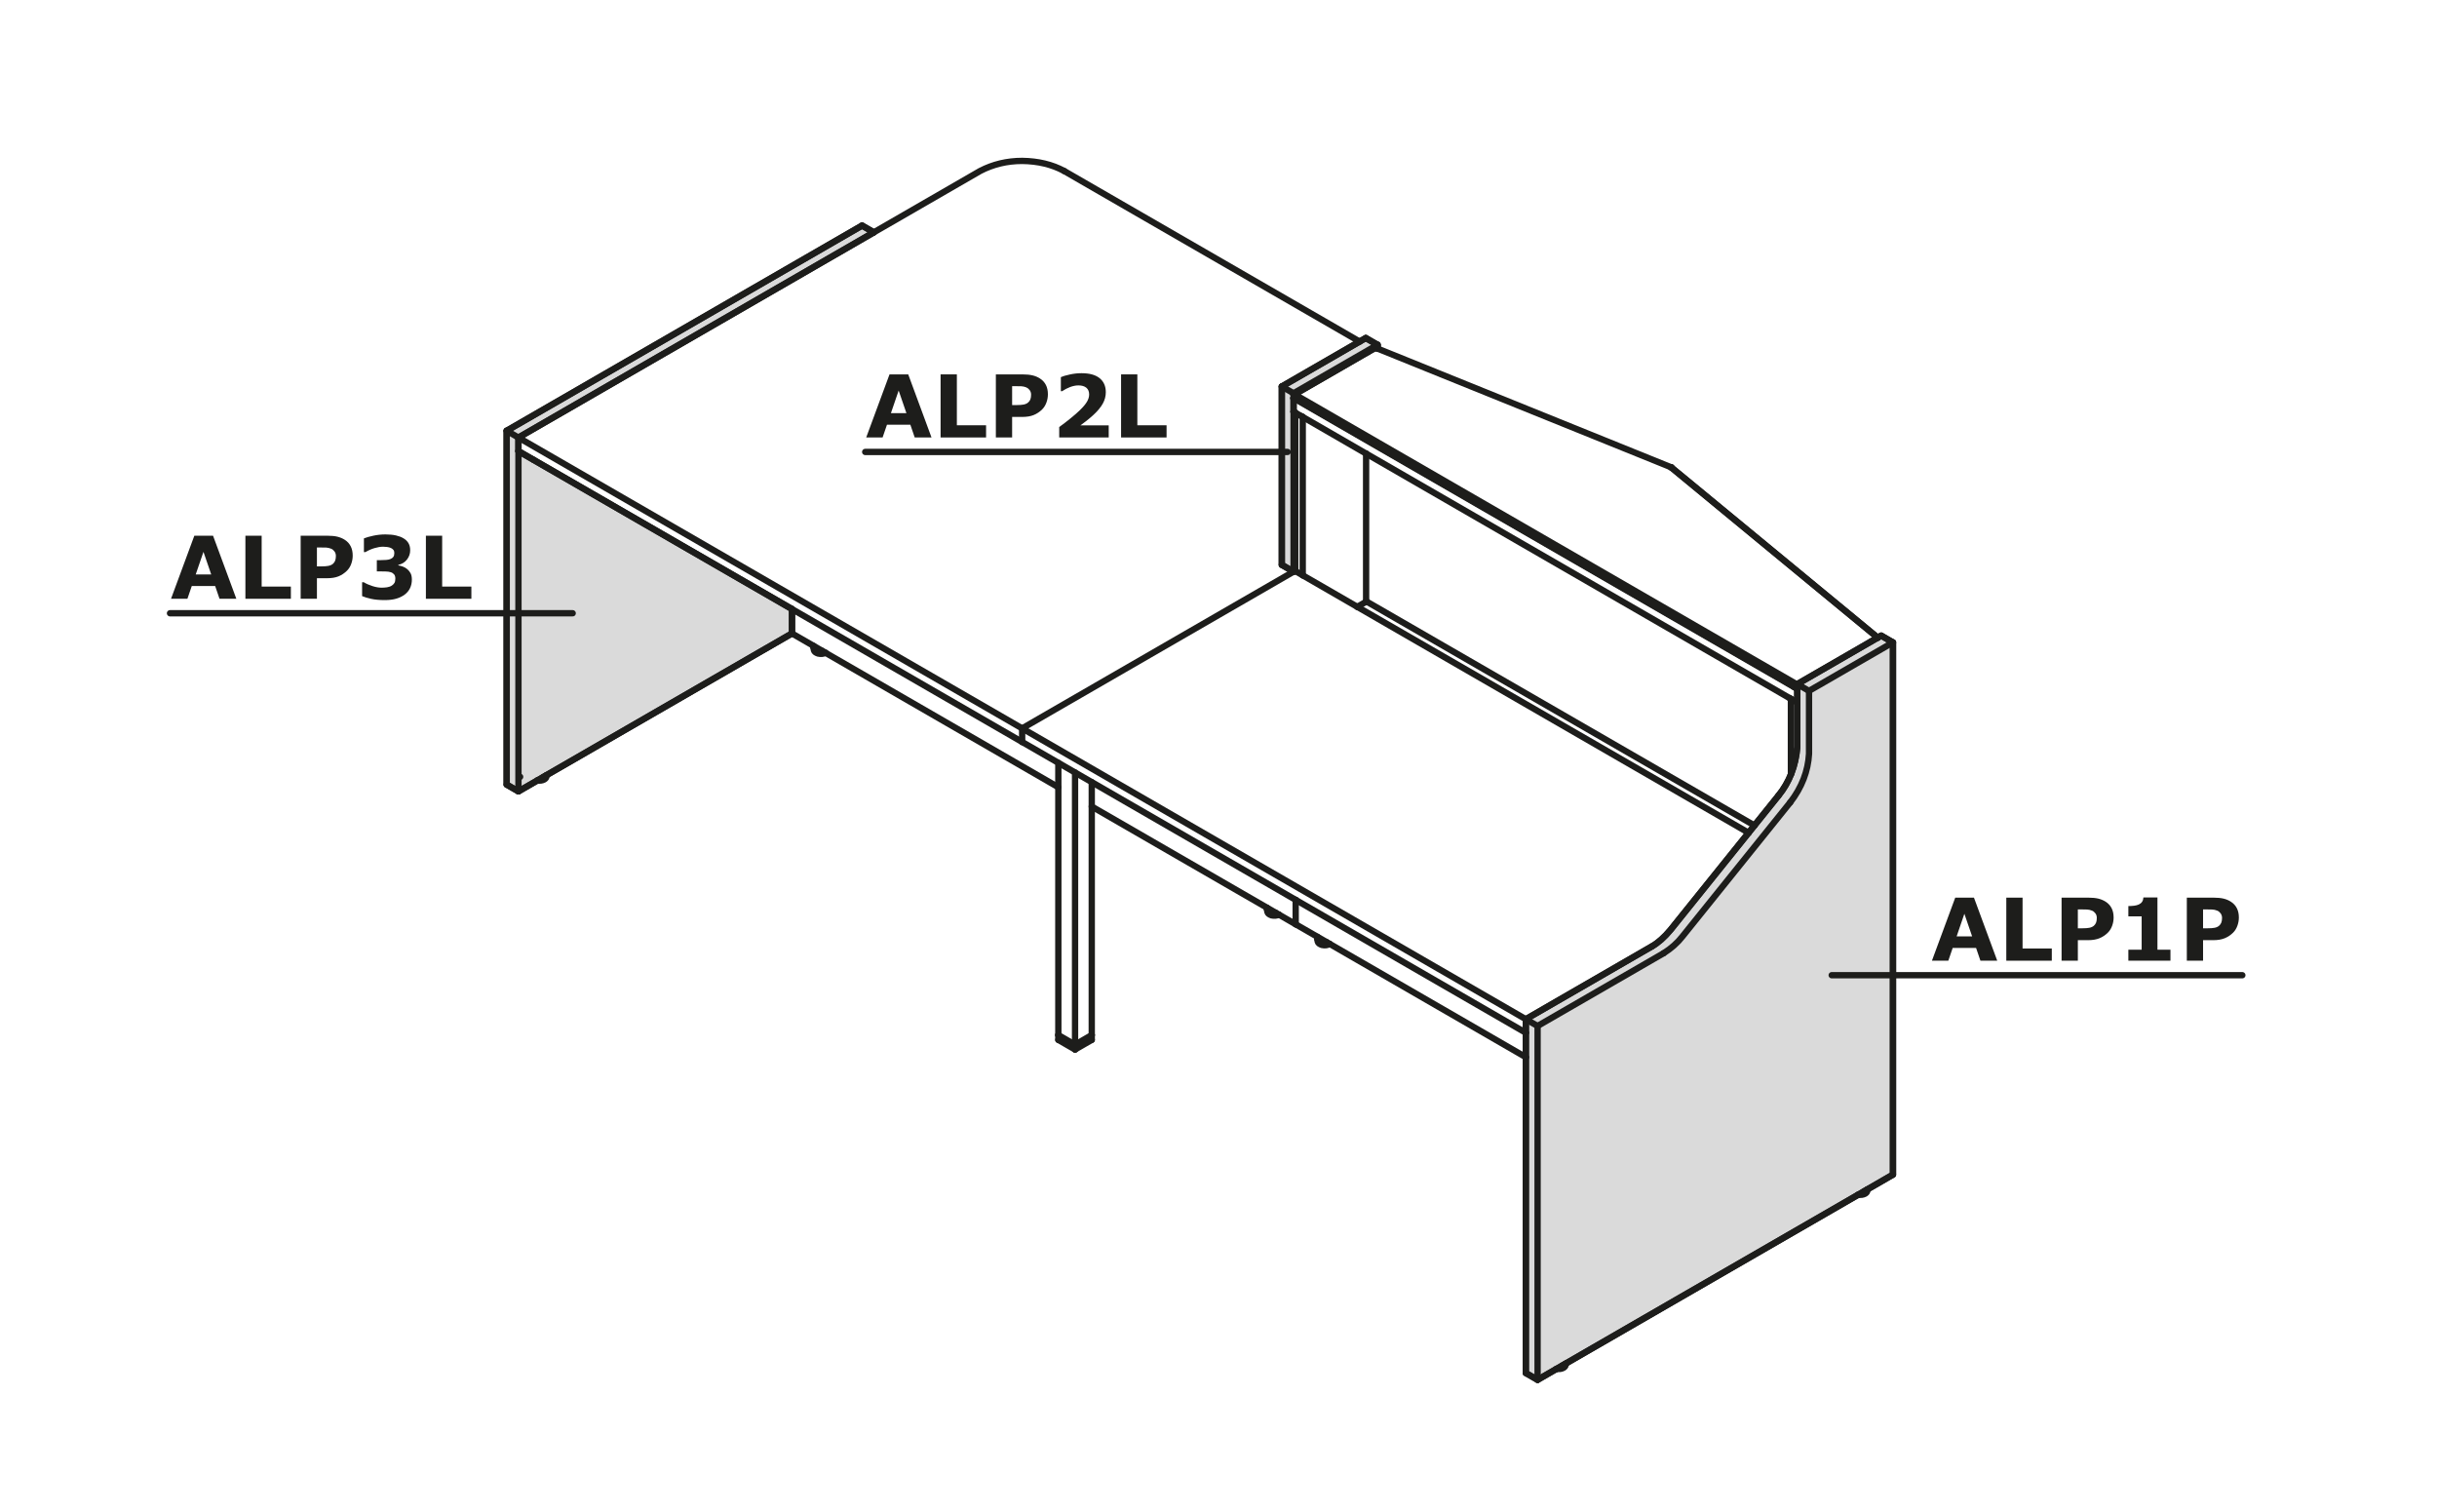 <?xml version="1.0" encoding="UTF-8"?>
<svg xmlns="http://www.w3.org/2000/svg" version="1.1" viewBox="0 0 229.456 142.383">
  <!-- Generator: Adobe Illustrator 28.7.2, SVG Export Plug-In . SVG Version: 1.2.0 Build 154)  -->
  <g>
    <g id="Warstwa_1">
      <path d="M169.222,70.332v-5.923l7.904-4.563,1.106.639v50.105l-33.461,19.32-1.106-.639v-33.313l11.856-6.847c.61-.353,1.203-.877,1.778-1.575l10.167-12.649c1.001-1.218,1.587-2.737,1.756-4.555" style="fill: #dadada; fill-rule: evenodd;"/>
      <path d="M169.222,70.332v-5.923l7.904-4.564,1.107.64v50.106l-33.461,19.319-1.107-.639v-33.314l11.856-6.846c.609-.354,1.202-.877,1.778-1.575l10.167-12.649c1.002-1.219,1.586-2.737,1.756-4.555Z" style="fill: none; stroke: #1d1d1b; stroke-linecap: round; stroke-linejoin: round; stroke-width: .595px;"/>
      <polygon points="121.947 38.848 121.938 53.741 121.796 53.823 120.69 53.181 120.69 36.389 128.596 31.825 129.702 32.463 129.702 32.819 129.502 32.738 121.916 37.117 121.896 37.131 121.856 37.198 121.856 37.45 121.796 37.484 121.796 38.761 121.947 38.848" style="fill: #dadada; fill-rule: evenodd;"/>
      <polygon points="121.947 38.847 121.938 53.741 121.797 53.821 120.69 53.18 120.69 36.388 128.596 31.825 129.702 32.463 129.702 32.818 129.502 32.737 121.916 37.116 121.896 37.13 121.856 37.198 121.856 37.45 121.797 37.482 121.797 38.761 121.947 38.847" style="fill: none; stroke: #1d1d1b; stroke-linecap: round; stroke-linejoin: round; stroke-width: .595px;"/>
      <polygon points="48.814 41.196 48.814 42.473 74.569 57.344 74.569 59.639 48.814 74.509 47.707 73.87 47.707 40.557 81.17 21.238 82.276 21.876 48.814 41.196" style="fill: #dadada; fill-rule: evenodd;"/>
      <polygon points="48.814 41.196 48.814 42.473 74.57 57.343 74.57 59.638 48.814 74.508 47.707 73.87 47.707 40.556 81.169 21.237 82.276 21.875 48.814 41.196" style="fill: none; stroke: #1d1d1b; stroke-linecap: round; stroke-linejoin: round; stroke-width: .595px;"/>
      <line x1="53.921" y1="57.738" x2="16.007" y2="57.738" style="fill: none; stroke: #1d1d1b; stroke-linecap: round; stroke-linejoin: round; stroke-width: .595px;"/>
      <line x1="121.236" y1="42.551" x2="81.464" y2="42.551" style="fill: none; stroke: #1d1d1b; stroke-linecap: round; stroke-linejoin: round; stroke-width: .595px;"/>
      <line x1="172.464" y1="91.816" x2="211.126" y2="91.816" style="fill: none; stroke: #1d1d1b; stroke-linecap: round; stroke-linejoin: round; stroke-width: .595px;"/>
      <line x1="169.203" y1="64.443" x2="169.162" y2="64.509" style="fill: none; stroke: #1d1d1b; stroke-linecap: round; stroke-linejoin: round; stroke-width: .595px;"/>
      <line x1="169.162" y1="64.509" x2="169.222" y2="64.509" style="fill: none; stroke: #1d1d1b; stroke-linecap: round; stroke-linejoin: round; stroke-width: .595px;"/>
      <line x1="169.222" y1="64.476" x2="169.203" y2="64.443" style="fill: none; stroke: #1d1d1b; stroke-linecap: round; stroke-linejoin: round; stroke-width: .595px;"/>
      <line x1="169.203" y1="64.443" x2="169.222" y2="64.431" style="fill: none; stroke: #1d1d1b; stroke-linecap: round; stroke-linejoin: round; stroke-width: .595px;"/>
      <line x1="176.792" y1="60.038" x2="157.326" y2="43.986" style="fill: none; stroke: #1d1d1b; stroke-linecap: round; stroke-linejoin: round; stroke-width: .595px;"/>
      <line x1="157.398" y1="44.036" x2="176.8" y2="60.033" style="fill: none; stroke: #1d1d1b; stroke-linecap: round; stroke-linejoin: round; stroke-width: .595px;"/>
      <line x1="121.856" y1="37.198" x2="121.896" y2="37.13" style="fill: none; stroke: #1d1d1b; stroke-linecap: round; stroke-linejoin: round; stroke-width: .595px;"/>
      <line x1="169.162" y1="64.785" x2="169.222" y2="64.785" style="fill: none; stroke: #1d1d1b; stroke-linecap: round; stroke-linejoin: round; stroke-width: .595px;"/>
      <line x1="176.148" y1="60.4" x2="176.148" y2="60.405" style="fill: none; stroke: #1d1d1b; stroke-linecap: round; stroke-linejoin: round; stroke-width: .595px;"/>
      <line x1="169.222" y1="64.865" x2="169.222" y2="66.142" style="fill: none; stroke: #1d1d1b; stroke-linecap: round; stroke-linejoin: round; stroke-width: .595px;"/>
      <line x1="122.66" y1="39.257" x2="122.66" y2="54.166" style="fill: none; stroke: #1d1d1b; stroke-linecap: round; stroke-linejoin: round; stroke-width: .595px;"/>
      <line x1="96.241" y1="69.855" x2="96.241" y2="68.577" style="fill: none; stroke: #1d1d1b; stroke-linecap: round; stroke-linejoin: round; stroke-width: .595px;"/>
      <line x1="121.947" y1="53.735" x2="121.927" y2="53.745" style="fill: none; stroke: #1d1d1b; stroke-linecap: round; stroke-linejoin: round; stroke-width: .595px;"/>
      <line x1="155.521" y1="89.11" x2="143.664" y2="95.957" style="fill: none; stroke: #1d1d1b; stroke-linecap: round; stroke-linejoin: round; stroke-width: .595px;"/>
      <line x1="143.664" y1="95.957" x2="143.664" y2="97.235" style="fill: none; stroke: #1d1d1b; stroke-linecap: round; stroke-linejoin: round; stroke-width: .595px;"/>
      <line x1="128.626" y1="56.654" x2="128.626" y2="56.609" style="fill: none; stroke: #1d1d1b; stroke-linecap: round; stroke-linejoin: round; stroke-width: .595px;"/>
      <line x1="128.626" y1="56.609" x2="128.626" y2="42.705" style="fill: none; stroke: #1d1d1b; stroke-linecap: round; stroke-linejoin: round; stroke-width: .595px;"/>
      <line x1="178.232" y1="60.484" x2="170.329" y2="65.047" style="fill: none; stroke: #1d1d1b; stroke-linecap: round; stroke-linejoin: round; stroke-width: .595px;"/>
      <path d="M170.329,65.047v5.923c-.091,1.641-.683,3.168-1.777,4.583" style="fill: none; stroke: #1d1d1b; stroke-linecap: round; stroke-linejoin: round; stroke-width: .595px;"/>
      <line x1="178.232" y1="110.59" x2="178.232" y2="60.484" style="fill: none; stroke: #1d1d1b; stroke-linecap: round; stroke-linejoin: round; stroke-width: .595px;"/>
      <path d="M168.552,75.553l-10.146,12.621c-.461.594-1.054,1.121-1.778,1.577" style="fill: none; stroke: #1d1d1b; stroke-linecap: round; stroke-linejoin: round; stroke-width: .595px;"/>
      <line x1="156.628" y1="89.751" x2="144.772" y2="96.596" style="fill: none; stroke: #1d1d1b; stroke-linecap: round; stroke-linejoin: round; stroke-width: .595px;"/>
      <line x1="144.772" y1="96.596" x2="144.772" y2="129.909" style="fill: none; stroke: #1d1d1b; stroke-linecap: round; stroke-linejoin: round; stroke-width: .595px;"/>
      <line x1="170.329" y1="65.047" x2="169.222" y2="64.409" style="fill: none; stroke: #1d1d1b; stroke-linecap: round; stroke-linejoin: round; stroke-width: .595px;"/>
      <line x1="178.232" y1="60.484" x2="177.126" y2="59.845" style="fill: none; stroke: #1d1d1b; stroke-linecap: round; stroke-linejoin: round; stroke-width: .595px;"/>
      <line x1="144.772" y1="129.909" x2="143.664" y2="129.27" style="fill: none; stroke: #1d1d1b; stroke-linecap: round; stroke-linejoin: round; stroke-width: .595px;"/>
      <line x1="121.995" y1="87.02" x2="121.995" y2="84.722" style="fill: none; stroke: #1d1d1b; stroke-linecap: round; stroke-linejoin: round; stroke-width: .595px;"/>
      <line x1="129.702" y1="32.463" x2="121.797" y2="37.026" style="fill: none; stroke: #1d1d1b; stroke-linecap: round; stroke-linejoin: round; stroke-width: .595px;"/>
      <line x1="120.69" y1="53.18" x2="120.69" y2="36.388" style="fill: none; stroke: #1d1d1b; stroke-linecap: round; stroke-linejoin: round; stroke-width: .595px;"/>
      <line x1="121.797" y1="53.821" x2="120.69" y2="53.18" style="fill: none; stroke: #1d1d1b; stroke-linecap: round; stroke-linejoin: round; stroke-width: .595px;"/>
      <line x1="128.596" y1="31.825" x2="129.702" y2="32.463" style="fill: none; stroke: #1d1d1b; stroke-linecap: round; stroke-linejoin: round; stroke-width: .595px;"/>
      <line x1="120.69" y1="36.388" x2="121.797" y2="37.026" style="fill: none; stroke: #1d1d1b; stroke-linecap: round; stroke-linejoin: round; stroke-width: .595px;"/>
      <line x1="82.276" y1="21.875" x2="48.814" y2="41.196" style="fill: none; stroke: #1d1d1b; stroke-linecap: round; stroke-linejoin: round; stroke-width: .595px;"/>
      <line x1="47.707" y1="40.556" x2="81.169" y2="21.237" style="fill: none; stroke: #1d1d1b; stroke-linecap: round; stroke-linejoin: round; stroke-width: .595px;"/>
      <line x1="48.974" y1="73.138" x2="48.97" y2="73.141" style="fill: none; stroke: #1d1d1b; stroke-linecap: round; stroke-linejoin: round; stroke-width: .595px;"/>
      <line x1="48.87" y1="73.197" x2="48.868" y2="73.2" style="fill: none; stroke: #1d1d1b; stroke-linecap: round; stroke-linejoin: round; stroke-width: .595px;"/>
      <line x1="47.707" y1="73.87" x2="47.707" y2="40.556" style="fill: none; stroke: #1d1d1b; stroke-linecap: round; stroke-linejoin: round; stroke-width: .595px;"/>
      <line x1="47.707" y1="73.87" x2="48.814" y2="74.508" style="fill: none; stroke: #1d1d1b; stroke-linecap: round; stroke-linejoin: round; stroke-width: .595px;"/>
      <line x1="82.276" y1="21.875" x2="81.169" y2="21.237" style="fill: none; stroke: #1d1d1b; stroke-linecap: round; stroke-linejoin: round; stroke-width: .595px;"/>
      <line x1="48.814" y1="42.473" x2="48.814" y2="41.196" style="fill: none; stroke: #1d1d1b; stroke-linecap: round; stroke-linejoin: round; stroke-width: .595px;"/>
      <line x1="100.192" y1="16.096" x2="128.014" y2="32.157" style="fill: none; stroke: #1d1d1b; stroke-linecap: round; stroke-linejoin: round; stroke-width: .595px;"/>
      <line x1="74.57" y1="59.638" x2="74.57" y2="57.343" style="fill: none; stroke: #1d1d1b; stroke-linecap: round; stroke-linejoin: round; stroke-width: .595px;"/>
      <line x1="121.856" y1="37.198" x2="121.856" y2="37.428" style="fill: none; stroke: #1d1d1b; stroke-linecap: round; stroke-linejoin: round; stroke-width: .595px;"/>
      <line x1="169.104" y1="64.476" x2="121.856" y2="37.198" style="fill: none; stroke: #1d1d1b; stroke-linecap: round; stroke-linejoin: round; stroke-width: .595px;"/>
      <line x1="169.162" y1="64.785" x2="169.162" y2="64.557" style="fill: none; stroke: #1d1d1b; stroke-linecap: round; stroke-linejoin: round; stroke-width: .595px;"/>
      <line x1="169.162" y1="64.557" x2="169.162" y2="64.509" style="fill: none; stroke: #1d1d1b; stroke-linecap: round; stroke-linejoin: round; stroke-width: .595px;"/>
      <line x1="157.352" y1="43.996" x2="157.326" y2="43.986" style="fill: none; stroke: #1d1d1b; stroke-linecap: round; stroke-linejoin: round; stroke-width: .595px;"/>
      <line x1="157.326" y1="43.986" x2="129.702" y2="32.818" style="fill: none; stroke: #1d1d1b; stroke-linecap: round; stroke-linejoin: round; stroke-width: .595px;"/>
      <line x1="129.702" y1="32.818" x2="129.502" y2="32.737" style="fill: none; stroke: #1d1d1b; stroke-linecap: round; stroke-linejoin: round; stroke-width: .595px;"/>
      <line x1="121.896" y1="37.13" x2="169.183" y2="64.431" style="fill: none; stroke: #1d1d1b; stroke-linecap: round; stroke-linejoin: round; stroke-width: .595px;"/>
      <line x1="169.183" y1="64.431" x2="169.203" y2="64.443" style="fill: none; stroke: #1d1d1b; stroke-linecap: round; stroke-linejoin: round; stroke-width: .595px;"/>
      <line x1="157.366" y1="44.011" x2="157.398" y2="44.036" style="fill: none; stroke: #1d1d1b; stroke-linecap: round; stroke-linejoin: round; stroke-width: .595px;"/>
      <line x1="121.856" y1="37.472" x2="121.896" y2="37.494" style="fill: none; stroke: #1d1d1b; stroke-linecap: round; stroke-linejoin: round; stroke-width: .595px;"/>
      <line x1="129.502" y1="32.737" x2="129.495" y2="32.74" style="fill: none; stroke: #1d1d1b; stroke-linecap: round; stroke-linejoin: round; stroke-width: .595px;"/>
      <line x1="121.856" y1="37.428" x2="121.856" y2="37.45" style="fill: none; stroke: #1d1d1b; stroke-linecap: round; stroke-linejoin: round; stroke-width: .595px;"/>
      <line x1="121.856" y1="37.45" x2="121.856" y2="37.472" style="fill: none; stroke: #1d1d1b; stroke-linecap: round; stroke-linejoin: round; stroke-width: .595px;"/>
      <line x1="121.856" y1="37.45" x2="121.837" y2="37.46" style="fill: none; stroke: #1d1d1b; stroke-linecap: round; stroke-linejoin: round; stroke-width: .595px;"/>
      <line x1="121.837" y1="37.46" x2="121.797" y2="37.482" style="fill: none; stroke: #1d1d1b; stroke-linecap: round; stroke-linejoin: round; stroke-width: .595px;"/>
      <line x1="169.162" y1="64.829" x2="169.222" y2="64.865" style="fill: none; stroke: #1d1d1b; stroke-linecap: round; stroke-linejoin: round; stroke-width: .595px;"/>
      <line x1="121.797" y1="38.783" x2="121.797" y2="38.761" style="fill: none; stroke: #1d1d1b; stroke-linecap: round; stroke-linejoin: round; stroke-width: .595px;"/>
      <line x1="121.797" y1="38.761" x2="121.797" y2="37.55" style="fill: none; stroke: #1d1d1b; stroke-linecap: round; stroke-linejoin: round; stroke-width: .595px;"/>
      <line x1="121.797" y1="37.55" x2="121.797" y2="37.482" style="fill: none; stroke: #1d1d1b; stroke-linecap: round; stroke-linejoin: round; stroke-width: .595px;"/>
      <line x1="121.947" y1="53.755" x2="121.947" y2="53.735" style="fill: none; stroke: #1d1d1b; stroke-linecap: round; stroke-linejoin: round; stroke-width: .595px;"/>
      <line x1="121.947" y1="53.735" x2="121.947" y2="38.847" style="fill: none; stroke: #1d1d1b; stroke-linecap: round; stroke-linejoin: round; stroke-width: .595px;"/>
      <line x1="168.623" y1="65.796" x2="168.623" y2="72.92" style="fill: none; stroke: #1d1d1b; stroke-linecap: round; stroke-linejoin: round; stroke-width: .595px;"/>
      <line x1="121.995" y1="84.722" x2="143.664" y2="97.235" style="fill: none; stroke: #1d1d1b; stroke-linecap: round; stroke-linejoin: round; stroke-width: .595px;"/>
      <line x1="127.797" y1="57.133" x2="128.626" y2="56.654" style="fill: none; stroke: #1d1d1b; stroke-linecap: round; stroke-linejoin: round; stroke-width: .595px;"/>
      <line x1="128.626" y1="56.654" x2="128.667" y2="56.632" style="fill: none; stroke: #1d1d1b; stroke-linecap: round; stroke-linejoin: round; stroke-width: .595px;"/>
      <line x1="165.191" y1="77.718" x2="128.667" y2="56.632" style="fill: none; stroke: #1d1d1b; stroke-linecap: round; stroke-linejoin: round; stroke-width: .595px;"/>
      <path d="M164.639,78.405l-7.34,9.131c-.596.714-1.189,1.241-1.778,1.575" style="fill: none; stroke: #1d1d1b; stroke-linecap: round; stroke-linejoin: round; stroke-width: .595px;"/>
      <line x1="169.222" y1="64.409" x2="176.792" y2="60.038" style="fill: none; stroke: #1d1d1b; stroke-linecap: round; stroke-linejoin: round; stroke-width: .595px;"/>
      <line x1="144.772" y1="129.909" x2="146.51" y2="128.906" style="fill: none; stroke: #1d1d1b; stroke-linecap: round; stroke-linejoin: round; stroke-width: .595px;"/>
      <line x1="125.185" y1="88.86" x2="143.664" y2="99.532" style="fill: none; stroke: #1d1d1b; stroke-linecap: round; stroke-linejoin: round; stroke-width: .595px;"/>
      <line x1="129.702" y1="32.818" x2="129.702" y2="32.623" style="fill: none; stroke: #1d1d1b; stroke-linecap: round; stroke-linejoin: round; stroke-width: .595px;"/>
      <line x1="129.702" y1="32.623" x2="129.702" y2="32.463" style="fill: none; stroke: #1d1d1b; stroke-linecap: round; stroke-linejoin: round; stroke-width: .595px;"/>
      <line x1="121.797" y1="53.821" x2="121.927" y2="53.745" style="fill: none; stroke: #1d1d1b; stroke-linecap: round; stroke-linejoin: round; stroke-width: .595px;"/>
      <line x1="120.69" y1="36.388" x2="128.014" y2="32.157" style="fill: none; stroke: #1d1d1b; stroke-linecap: round; stroke-linejoin: round; stroke-width: .595px;"/>
      <line x1="128.014" y1="32.157" x2="128.596" y2="31.825" style="fill: none; stroke: #1d1d1b; stroke-linecap: round; stroke-linejoin: round; stroke-width: .595px;"/>
      <line x1="48.814" y1="74.508" x2="50.609" y2="73.472" style="fill: none; stroke: #1d1d1b; stroke-linecap: round; stroke-linejoin: round; stroke-width: .595px;"/>
      <line x1="121.896" y1="37.494" x2="168.887" y2="64.625" style="fill: none; stroke: #1d1d1b; stroke-linecap: round; stroke-linejoin: round; stroke-width: .595px;"/>
      <line x1="168.887" y1="64.625" x2="168.965" y2="64.669" style="fill: none; stroke: #1d1d1b; stroke-linecap: round; stroke-linejoin: round; stroke-width: .595px;"/>
      <line x1="168.965" y1="64.669" x2="169.162" y2="64.785" style="fill: none; stroke: #1d1d1b; stroke-linecap: round; stroke-linejoin: round; stroke-width: .595px;"/>
      <line x1="169.162" y1="64.509" x2="169.123" y2="64.487" style="fill: none; stroke: #1d1d1b; stroke-linecap: round; stroke-linejoin: round; stroke-width: .595px;"/>
      <line x1="169.123" y1="64.487" x2="169.104" y2="64.476" style="fill: none; stroke: #1d1d1b; stroke-linecap: round; stroke-linejoin: round; stroke-width: .595px;"/>
      <line x1="129.271" y1="32.869" x2="128.79" y2="33.149" style="fill: none; stroke: #1d1d1b; stroke-linecap: round; stroke-linejoin: round; stroke-width: .595px;"/>
      <line x1="128.79" y1="33.149" x2="121.935" y2="37.108" style="fill: none; stroke: #1d1d1b; stroke-linecap: round; stroke-linejoin: round; stroke-width: .595px;"/>
      <line x1="121.935" y1="37.108" x2="121.896" y2="37.13" style="fill: none; stroke: #1d1d1b; stroke-linecap: round; stroke-linejoin: round; stroke-width: .595px;"/>
      <line x1="157.352" y1="43.996" x2="157.366" y2="44.011" style="fill: none; stroke: #1d1d1b; stroke-linecap: round; stroke-linejoin: round; stroke-width: .595px;"/>
      <line x1="168.927" y1="64.691" x2="169.162" y2="64.829" style="fill: none; stroke: #1d1d1b; stroke-linecap: round; stroke-linejoin: round; stroke-width: .595px;"/>
      <line x1="168.623" y1="65.796" x2="168.491" y2="65.72" style="fill: none; stroke: #1d1d1b; stroke-linecap: round; stroke-linejoin: round; stroke-width: .595px;"/>
      <line x1="121.816" y1="38.772" x2="121.797" y2="38.761" style="fill: none; stroke: #1d1d1b; stroke-linecap: round; stroke-linejoin: round; stroke-width: .595px;"/>
      <line x1="121.797" y1="37.436" x2="121.797" y2="37.46" style="fill: none; stroke: #1d1d1b; stroke-linecap: round; stroke-linejoin: round; stroke-width: .595px;"/>
      <line x1="121.797" y1="37.46" x2="121.797" y2="37.482" style="fill: none; stroke: #1d1d1b; stroke-linecap: round; stroke-linejoin: round; stroke-width: .595px;"/>
      <line x1="121.947" y1="53.755" x2="122.66" y2="54.166" style="fill: none; stroke: #1d1d1b; stroke-linecap: round; stroke-linejoin: round; stroke-width: .595px;"/>
      <line x1="143.664" y1="129.27" x2="143.664" y2="99.532" style="fill: none; stroke: #1d1d1b; stroke-linecap: round; stroke-linejoin: round; stroke-width: .595px;"/>
      <line x1="164.639" y1="78.405" x2="165.191" y2="77.718" style="fill: none; stroke: #1d1d1b; stroke-linecap: round; stroke-linejoin: round; stroke-width: .595px;"/>
      <line x1="165.191" y1="77.718" x2="167.444" y2="74.915" style="fill: none; stroke: #1d1d1b; stroke-linecap: round; stroke-linejoin: round; stroke-width: .595px;"/>
      <line x1="176.792" y1="60.038" x2="176.8" y2="60.033" style="fill: none; stroke: #1d1d1b; stroke-linecap: round; stroke-linejoin: round; stroke-width: .595px;"/>
      <line x1="176.8" y1="60.033" x2="177.126" y2="59.845" style="fill: none; stroke: #1d1d1b; stroke-linecap: round; stroke-linejoin: round; stroke-width: .595px;"/>
      <line x1="146.51" y1="128.906" x2="174.914" y2="112.509" style="fill: none; stroke: #1d1d1b; stroke-linecap: round; stroke-linejoin: round; stroke-width: .595px;"/>
      <line x1="174.914" y1="112.509" x2="178.232" y2="110.59" style="fill: none; stroke: #1d1d1b; stroke-linecap: round; stroke-linejoin: round; stroke-width: .595px;"/>
      <line x1="121.797" y1="37.482" x2="121.856" y2="37.516" style="fill: none; stroke: #1d1d1b; stroke-linecap: round; stroke-linejoin: round; stroke-width: .595px;"/>
      <line x1="121.856" y1="37.516" x2="168.927" y2="64.691" style="fill: none; stroke: #1d1d1b; stroke-linecap: round; stroke-linejoin: round; stroke-width: .595px;"/>
      <line x1="169.222" y1="66.142" x2="169.203" y2="66.132" style="fill: none; stroke: #1d1d1b; stroke-linecap: round; stroke-linejoin: round; stroke-width: .595px;"/>
      <line x1="169.203" y1="66.132" x2="168.623" y2="65.796" style="fill: none; stroke: #1d1d1b; stroke-linecap: round; stroke-linejoin: round; stroke-width: .595px;"/>
      <line x1="121.947" y1="38.847" x2="121.816" y2="38.772" style="fill: none; stroke: #1d1d1b; stroke-linecap: round; stroke-linejoin: round; stroke-width: .595px;"/>
      <line x1="169.222" y1="64.785" x2="169.222" y2="64.795" style="fill: none; stroke: #1d1d1b; stroke-linecap: round; stroke-linejoin: round; stroke-width: .595px;"/>
      <line x1="169.222" y1="64.795" x2="169.222" y2="64.817" style="fill: none; stroke: #1d1d1b; stroke-linecap: round; stroke-linejoin: round; stroke-width: .595px;"/>
      <line x1="169.222" y1="64.817" x2="169.222" y2="64.865" style="fill: none; stroke: #1d1d1b; stroke-linecap: round; stroke-linejoin: round; stroke-width: .595px;"/>
      <line x1="121.797" y1="37.164" x2="121.797" y2="37.186" style="fill: none; stroke: #1d1d1b; stroke-linecap: round; stroke-linejoin: round; stroke-width: .595px;"/>
      <line x1="121.797" y1="37.186" x2="121.797" y2="37.436" style="fill: none; stroke: #1d1d1b; stroke-linecap: round; stroke-linejoin: round; stroke-width: .595px;"/>
      <line x1="122.66" y1="54.166" x2="127.797" y2="57.133" style="fill: none; stroke: #1d1d1b; stroke-linecap: round; stroke-linejoin: round; stroke-width: .595px;"/>
      <line x1="127.797" y1="57.133" x2="164.639" y2="78.405" style="fill: none; stroke: #1d1d1b; stroke-linecap: round; stroke-linejoin: round; stroke-width: .595px;"/>
      <line x1="169.222" y1="64.476" x2="169.222" y2="64.453" style="fill: none; stroke: #1d1d1b; stroke-linecap: round; stroke-linejoin: round; stroke-width: .595px;"/>
      <line x1="74.57" y1="57.343" x2="50.272" y2="43.315" style="fill: none; stroke: #1d1d1b; stroke-linecap: round; stroke-linejoin: round; stroke-width: .595px;"/>
      <line x1="122.528" y1="39.183" x2="121.947" y2="38.847" style="fill: none; stroke: #1d1d1b; stroke-linecap: round; stroke-linejoin: round; stroke-width: .595px;"/>
      <line x1="169.222" y1="64.509" x2="169.222" y2="64.521" style="fill: none; stroke: #1d1d1b; stroke-linecap: round; stroke-linejoin: round; stroke-width: .595px;"/>
      <line x1="169.222" y1="64.453" x2="169.222" y2="64.431" style="fill: none; stroke: #1d1d1b; stroke-linecap: round; stroke-linejoin: round; stroke-width: .595px;"/>
      <line x1="169.222" y1="64.431" x2="169.222" y2="64.409" style="fill: none; stroke: #1d1d1b; stroke-linecap: round; stroke-linejoin: round; stroke-width: .595px;"/>
      <line x1="50.272" y1="43.315" x2="48.814" y2="42.473" style="fill: none; stroke: #1d1d1b; stroke-linecap: round; stroke-linejoin: round; stroke-width: .595px;"/>
      <line x1="77.724" y1="61.459" x2="99.647" y2="74.116" style="fill: none; stroke: #1d1d1b; stroke-linecap: round; stroke-linejoin: round; stroke-width: .595px;"/>
      <line x1="102.795" y1="75.934" x2="120.406" y2="86.103" style="fill: none; stroke: #1d1d1b; stroke-linecap: round; stroke-linejoin: round; stroke-width: .595px;"/>
      <line x1="122.66" y1="39.257" x2="122.528" y2="39.183" style="fill: none; stroke: #1d1d1b; stroke-linecap: round; stroke-linejoin: round; stroke-width: .595px;"/>
      <line x1="169.222" y1="64.521" x2="169.222" y2="64.543" style="fill: none; stroke: #1d1d1b; stroke-linecap: round; stroke-linejoin: round; stroke-width: .595px;"/>
      <line x1="169.222" y1="64.543" x2="169.222" y2="64.785" style="fill: none; stroke: #1d1d1b; stroke-linecap: round; stroke-linejoin: round; stroke-width: .595px;"/>
      <line x1="168.491" y1="65.72" x2="128.626" y2="42.705" style="fill: none; stroke: #1d1d1b; stroke-linecap: round; stroke-linejoin: round; stroke-width: .595px;"/>
      <line x1="128.626" y1="42.705" x2="122.66" y2="39.257" style="fill: none; stroke: #1d1d1b; stroke-linecap: round; stroke-linejoin: round; stroke-width: .595px;"/>
      <line x1="74.57" y1="59.638" x2="77.724" y2="61.459" style="fill: none; stroke: #1d1d1b; stroke-linecap: round; stroke-linejoin: round; stroke-width: .595px;"/>
      <line x1="129.495" y1="32.74" x2="129.271" y2="32.869" style="fill: none; stroke: #1d1d1b; stroke-linecap: round; stroke-linejoin: round; stroke-width: .595px;"/>
      <line x1="169.222" y1="64.509" x2="169.222" y2="64.476" style="fill: none; stroke: #1d1d1b; stroke-linecap: round; stroke-linejoin: round; stroke-width: .595px;"/>
      <path d="M169.222,66.142v4.189c-.137,1.761-.73,3.288-1.778,4.583" style="fill: none; stroke: #1d1d1b; stroke-linecap: round; stroke-linejoin: round; stroke-width: .595px;"/>
      <line x1="121.797" y1="38.783" x2="121.797" y2="53.821" style="fill: none; stroke: #1d1d1b; stroke-linecap: round; stroke-linejoin: round; stroke-width: .595px;"/>
      <line x1="121.797" y1="37.164" x2="121.797" y2="37.026" style="fill: none; stroke: #1d1d1b; stroke-linecap: round; stroke-linejoin: round; stroke-width: .595px;"/>
      <line x1="143.664" y1="97.235" x2="143.664" y2="99.532" style="fill: none; stroke: #1d1d1b; stroke-linecap: round; stroke-linejoin: round; stroke-width: .595px;"/>
      <line x1="143.664" y1="95.957" x2="144.772" y2="96.596" style="fill: none; stroke: #1d1d1b; stroke-linecap: round; stroke-linejoin: round; stroke-width: .595px;"/>
      <line x1="96.241" y1="69.855" x2="74.57" y2="57.343" style="fill: none; stroke: #1d1d1b; stroke-linecap: round; stroke-linejoin: round; stroke-width: .595px;"/>
      <line x1="121.995" y1="87.02" x2="120.407" y2="86.103" style="fill: none; stroke: #1d1d1b; stroke-linecap: round; stroke-linejoin: round; stroke-width: .595px;"/>
      <line x1="121.797" y1="53.821" x2="96.241" y2="68.577" style="fill: none; stroke: #1d1d1b; stroke-linecap: round; stroke-linejoin: round; stroke-width: .595px;"/>
      <path d="M82.276,21.875l10.011-5.779c1.213-.63,2.531-.947,3.954-.947,1.505.019,2.823.336,3.95.947" style="fill: none; stroke: #1d1d1b; stroke-linecap: round; stroke-linejoin: round; stroke-width: .595px;"/>
      <line x1="48.814" y1="41.196" x2="96.241" y2="68.577" style="fill: none; stroke: #1d1d1b; stroke-linecap: round; stroke-linejoin: round; stroke-width: .595px;"/>
      <line x1="48.814" y1="42.473" x2="48.814" y2="74.508" style="fill: none; stroke: #1d1d1b; stroke-linecap: round; stroke-linejoin: round; stroke-width: .595px;"/>
      <line x1="48.814" y1="41.196" x2="47.707" y2="40.556" style="fill: none; stroke: #1d1d1b; stroke-linecap: round; stroke-linejoin: round; stroke-width: .595px;"/>
      <line x1="96.241" y1="68.577" x2="143.664" y2="95.957" style="fill: none; stroke: #1d1d1b; stroke-linecap: round; stroke-linejoin: round; stroke-width: .595px;"/>
      <line x1="96.241" y1="69.855" x2="121.995" y2="84.722" style="fill: none; stroke: #1d1d1b; stroke-linecap: round; stroke-linejoin: round; stroke-width: .595px;"/>
      <line x1="74.57" y1="59.638" x2="50.609" y2="73.472" style="fill: none; stroke: #1d1d1b; stroke-linecap: round; stroke-linejoin: round; stroke-width: .595px;"/>
      <line x1="121.995" y1="87.02" x2="125.185" y2="88.86" style="fill: none; stroke: #1d1d1b; stroke-linecap: round; stroke-linejoin: round; stroke-width: .595px;"/>
      <path d="M51.117,73.18c.137-.05.231-.104.282-.165" style="fill: none; stroke: #1d1d1b; stroke-linecap: round; stroke-linejoin: round; stroke-width: .595px;"/>
      <path d="M50.6,73.478c.242.042.455.01.641-.09.117-.072.183-.152.2-.236l.032-.176" style="fill: none; stroke: #1d1d1b; stroke-linecap: round; stroke-linejoin: round; stroke-width: .595px;"/>
      <path d="M147.082,128.576c.138-.051.233-.104.285-.163" style="fill: none; stroke: #1d1d1b; stroke-linecap: round; stroke-linejoin: round; stroke-width: .595px;"/>
      <path d="M146.565,128.872c.243.042.456.014.643-.09.116-.072.182-.152.2-.236l.03-.176" style="fill: none; stroke: #1d1d1b; stroke-linecap: round; stroke-linejoin: round; stroke-width: .595px;"/>
      <path d="M175.486,112.177c.137-.05.231-.106.284-.165" style="fill: none; stroke: #1d1d1b; stroke-linecap: round; stroke-linejoin: round; stroke-width: .595px;"/>
      <path d="M174.969,112.475c.242.042.455.011.643-.09.116-.072.182-.152.197-.238l.032-.174" style="fill: none; stroke: #1d1d1b; stroke-linecap: round; stroke-linejoin: round; stroke-width: .595px;"/>
      <path d="M124.048,88.204c-.068.138-.022.264.135.374.183.123.431.168.739.131" style="fill: none; stroke: #1d1d1b; stroke-linecap: round; stroke-linejoin: round; stroke-width: .595px;"/>
      <path d="M125.2,88.869c-.209.132-.454.163-.741.096-.223-.076-.353-.176-.386-.302l-.054-.316" style="fill: none; stroke: #1d1d1b; stroke-linecap: round; stroke-linejoin: round; stroke-width: .595px;"/>
      <path d="M119.293,85.46c-.041.123.008.232.151.333.172.112.392.16.668.14" style="fill: none; stroke: #1d1d1b; stroke-linecap: round; stroke-linejoin: round; stroke-width: .595px;"/>
      <path d="M120.418,86.109c-.198.107-.432.13-.698.07-.224-.076-.351-.176-.385-.305l-.056-.318" style="fill: none; stroke: #1d1d1b; stroke-linecap: round; stroke-linejoin: round; stroke-width: .595px;"/>
      <path d="M76.597,60.809c-.044.123.006.236.149.336.17.114.396.16.674.14" style="fill: none; stroke: #1d1d1b; stroke-linecap: round; stroke-linejoin: round; stroke-width: .595px;"/>
      <path d="M77.724,61.459c-.197.112-.433.134-.702.07-.223-.074-.351-.174-.385-.3l-.054-.32" style="fill: none; stroke: #1d1d1b; stroke-linecap: round; stroke-linejoin: round; stroke-width: .595px;"/>
      <line x1="101.222" y1="98.361" x2="99.647" y2="97.449" style="fill: none; stroke: #1d1d1b; stroke-linecap: round; stroke-linejoin: round; stroke-width: .595px;"/>
      <line x1="102.795" y1="97.449" x2="101.222" y2="98.361" style="fill: none; stroke: #1d1d1b; stroke-linecap: round; stroke-linejoin: round; stroke-width: .595px;"/>
      <line x1="99.647" y1="97.904" x2="101.222" y2="98.812" style="fill: none; stroke: #1d1d1b; stroke-linecap: round; stroke-linejoin: round; stroke-width: .595px;"/>
      <line x1="102.795" y1="97.904" x2="101.222" y2="98.812" style="fill: none; stroke: #1d1d1b; stroke-linecap: round; stroke-linejoin: round; stroke-width: .595px;"/>
      <line x1="101.222" y1="98.361" x2="101.222" y2="98.812" style="fill: none; stroke: #1d1d1b; stroke-linecap: round; stroke-linejoin: round; stroke-width: .595px;"/>
      <line x1="102.795" y1="97.449" x2="102.795" y2="97.904" style="fill: none; stroke: #1d1d1b; stroke-linecap: round; stroke-linejoin: round; stroke-width: .595px;"/>
      <line x1="99.647" y1="97.449" x2="99.647" y2="97.904" style="fill: none; stroke: #1d1d1b; stroke-linecap: round; stroke-linejoin: round; stroke-width: .595px;"/>
      <line x1="101.222" y1="98.361" x2="101.222" y2="72.732" style="fill: none; stroke: #1d1d1b; stroke-linecap: round; stroke-linejoin: round; stroke-width: .595px;"/>
      <line x1="99.647" y1="97.449" x2="99.647" y2="71.821" style="fill: none; stroke: #1d1d1b; stroke-linecap: round; stroke-linejoin: round; stroke-width: .595px;"/>
      <line x1="102.795" y1="97.449" x2="102.795" y2="73.64" style="fill: none; stroke: #1d1d1b; stroke-linecap: round; stroke-linejoin: round; stroke-width: .595px;"/>
      <path d="M19.888,54.086l-.731-2.129-.73,2.129h1.461ZM22.252,56.375h-1.583l-.411-1.202h-2.201l-.411,1.202h-1.543l2.194-5.937h1.762l2.193,5.937Z" style="fill: #1d1d1b; fill-rule: evenodd;"/>
      <polygon points="27.388 56.375 23.106 56.375 23.106 50.438 24.637 50.438 24.637 55.226 27.388 55.226 27.388 56.375" style="fill: #1d1d1b; fill-rule: evenodd;"/>
      <path d="M31.626,52.346c0-.165-.044-.311-.134-.431-.092-.124-.196-.207-.317-.255-.16-.065-.314-.098-.467-.107-.15-.003-.352-.008-.605-.008h-.263v1.779h.439c.259,0,.475-.017.643-.048.169-.033.31-.095.425-.19.098-.087.17-.188.213-.306.044-.12.066-.263.066-.434M33.209,52.312c0,.264-.046.524-.139.779-.093.255-.226.468-.399.639-.236.233-.501.412-.792.53-.291.12-.653.179-1.086.179h-.953v1.936h-1.531v-5.937h2.52c.378,0,.695.031.955.095.258.068.488.163.687.295.24.156.423.355.548.602.127.244.19.538.19.882Z" style="fill: #1d1d1b; fill-rule: evenodd;"/>
      <path d="M38.353,53.59c.13.112.233.241.311.392.076.149.116.347.116.594,0,.28-.056.541-.166.782-.11.241-.281.448-.509.622-.224.168-.486.294-.787.383-.302.09-.668.135-1.098.135-.493,0-.915-.039-1.266-.115-.352-.078-.64-.165-.86-.26v-1.306h.155c.229.14.502.261.819.362.318.101.608.151.872.151.155,0,.322-.014.503-.037.181-.028.333-.084.459-.168.097-.064.176-.145.236-.241.057-.095.086-.232.086-.409,0-.171-.039-.305-.12-.4-.079-.093-.184-.163-.314-.202-.131-.042-.287-.064-.47-.067-.184-.006-.355-.009-.511-.009h-.328v-1.059h.34c.207,0,.39-.008.55-.022.159-.011.296-.042.407-.09.116-.05.204-.117.263-.202.058-.083.088-.207.088-.369,0-.121-.031-.216-.092-.289-.062-.073-.138-.132-.231-.174-.104-.047-.227-.078-.367-.095-.141-.016-.262-.025-.363-.025-.25,0-.521.045-.813.132-.292.087-.576.21-.849.372h-.148v-1.288c.218-.087.514-.174.888-.253.376-.081.756-.12,1.141-.12.375,0,.703.031.985.095.282.065.515.152.699.264.218.126.38.285.486.47.106.188.158.406.158.656,0,.33-.101.624-.306.885-.206.258-.475.423-.81.496v.053c.137.02.28.056.43.112.154.056.29.14.416.244" style="fill: #1d1d1b; fill-rule: evenodd;"/>
      <polygon points="44.382 56.375 40.1 56.375 40.1 50.438 41.632 50.438 41.632 55.226 44.382 55.226 44.382 56.375" style="fill: #1d1d1b; fill-rule: evenodd;"/>
      <path d="M85.344,38.899l-.731-2.129-.729,2.129h1.46ZM87.707,41.187h-1.582l-.41-1.201h-2.201l-.413,1.201h-1.543l2.195-5.939h1.762l2.192,5.939Z" style="fill: #1d1d1b; fill-rule: evenodd;"/>
      <polygon points="92.844 41.187 88.561 41.187 88.561 35.248 90.093 35.248 90.093 40.039 92.844 40.039 92.844 41.187" style="fill: #1d1d1b; fill-rule: evenodd;"/>
      <path d="M97.083,37.159c0-.168-.046-.311-.136-.432-.091-.12-.196-.204-.315-.255-.16-.064-.315-.098-.468-.106-.149-.005-.352-.008-.605-.008h-.262v1.779h.437c.261,0,.475-.017.645-.048.167-.034.309-.095.424-.193.098-.084.17-.185.214-.303.044-.12.066-.263.066-.434M98.665,37.122c0,.267-.046.527-.139.779-.094.255-.226.468-.399.642-.237.235-.5.409-.792.529-.291.121-.653.182-1.086.182h-.952v1.933h-1.532v-5.939h2.52c.379,0,.695.034.955.098.259.065.49.163.687.295.24.156.422.355.549.602.127.243.189.538.189.879Z" style="fill: #1d1d1b; fill-rule: evenodd;"/>
      <path d="M104.391,41.187h-4.661v-.983c.356-.255.713-.529,1.071-.821.357-.288.644-.54.858-.748.322-.311.551-.582.686-.815.135-.23.204-.459.204-.684,0-.271-.088-.482-.262-.63-.175-.145-.424-.221-.752-.221-.244,0-.502.053-.771.151-.269.104-.521.232-.752.39h-.127v-1.32c.189-.084.468-.168.837-.246.368-.084.737-.124,1.106-.124.743,0,1.311.151,1.701.465.391.314.588.754.588,1.325,0,.376-.094.732-.282,1.071-.187.336-.474.686-.86,1.045-.241.224-.485.428-.728.616-.245.188-.419.316-.523.392h2.667v1.137Z" style="fill: #1d1d1b; fill-rule: evenodd;"/>
      <polygon points="109.838 41.187 105.556 41.187 105.556 35.248 107.087 35.248 107.087 40.039 109.838 40.039 109.838 41.187" style="fill: #1d1d1b; fill-rule: evenodd;"/>
      <path d="M185.687,88.161l-.731-2.129-.729,2.129h1.46ZM188.05,90.45h-1.582l-.411-1.202h-2.201l-.412,1.202h-1.543l2.195-5.937h1.762l2.192,5.937Z" style="fill: #1d1d1b; fill-rule: evenodd;"/>
      <polygon points="193.187 90.45 188.904 90.45 188.904 84.513 190.435 84.513 190.435 89.301 193.187 89.301 193.187 90.45" style="fill: #1d1d1b; fill-rule: evenodd;"/>
      <path d="M197.425,86.421c0-.168-.045-.311-.135-.431-.091-.121-.196-.207-.315-.252-.16-.065-.315-.101-.467-.107-.151-.008-.353-.011-.605-.011h-.263v1.779h.438c.259,0,.474-.014.643-.048.169-.03.311-.095.426-.19.097-.087.168-.188.213-.306.043-.117.065-.263.065-.434M199.008,86.387c0,.264-.047.525-.139.777-.094.254-.226.47-.399.641-.237.236-.5.409-.791.53-.293.12-.654.182-1.087.182h-.952v1.933h-1.532v-5.937h2.519c.38,0,.696.031.957.095.257.065.486.166.687.295.239.156.421.355.548.602.126.244.189.538.189.882Z" style="fill: #1d1d1b; fill-rule: evenodd;"/>
      <path d="M204.359,90.45h-3.964v-1.037h1.253v-3.137h-1.253v-.97c.191,0,.377-.011.551-.033.176-.026.321-.062.439-.118.138-.067.242-.154.31-.261.069-.106.109-.238.119-.398h1.321v4.917h1.224v1.037Z" style="fill: #1d1d1b; fill-rule: evenodd;"/>
      <path d="M209.217,86.421c0-.168-.048-.311-.137-.431-.09-.121-.196-.207-.314-.252-.159-.065-.317-.101-.468-.107-.151-.008-.353-.011-.605-.011h-.263v1.779h.44c.257,0,.473-.014.644-.048.168-.03.308-.095.423-.19.098-.087.171-.188.213-.306.045-.117.067-.263.067-.434M210.8,86.387c0,.264-.048.525-.14.777-.092.254-.224.47-.398.641-.238.236-.501.409-.793.53-.291.12-.652.182-1.087.182h-.952v1.933h-1.53v-5.937h2.519c.378,0,.694.031.955.095.261.065.49.166.686.295.241.156.423.355.549.602.127.244.191.538.191.882Z" style="fill: #1d1d1b; fill-rule: evenodd;"/>
    </g>
  </g>
</svg>